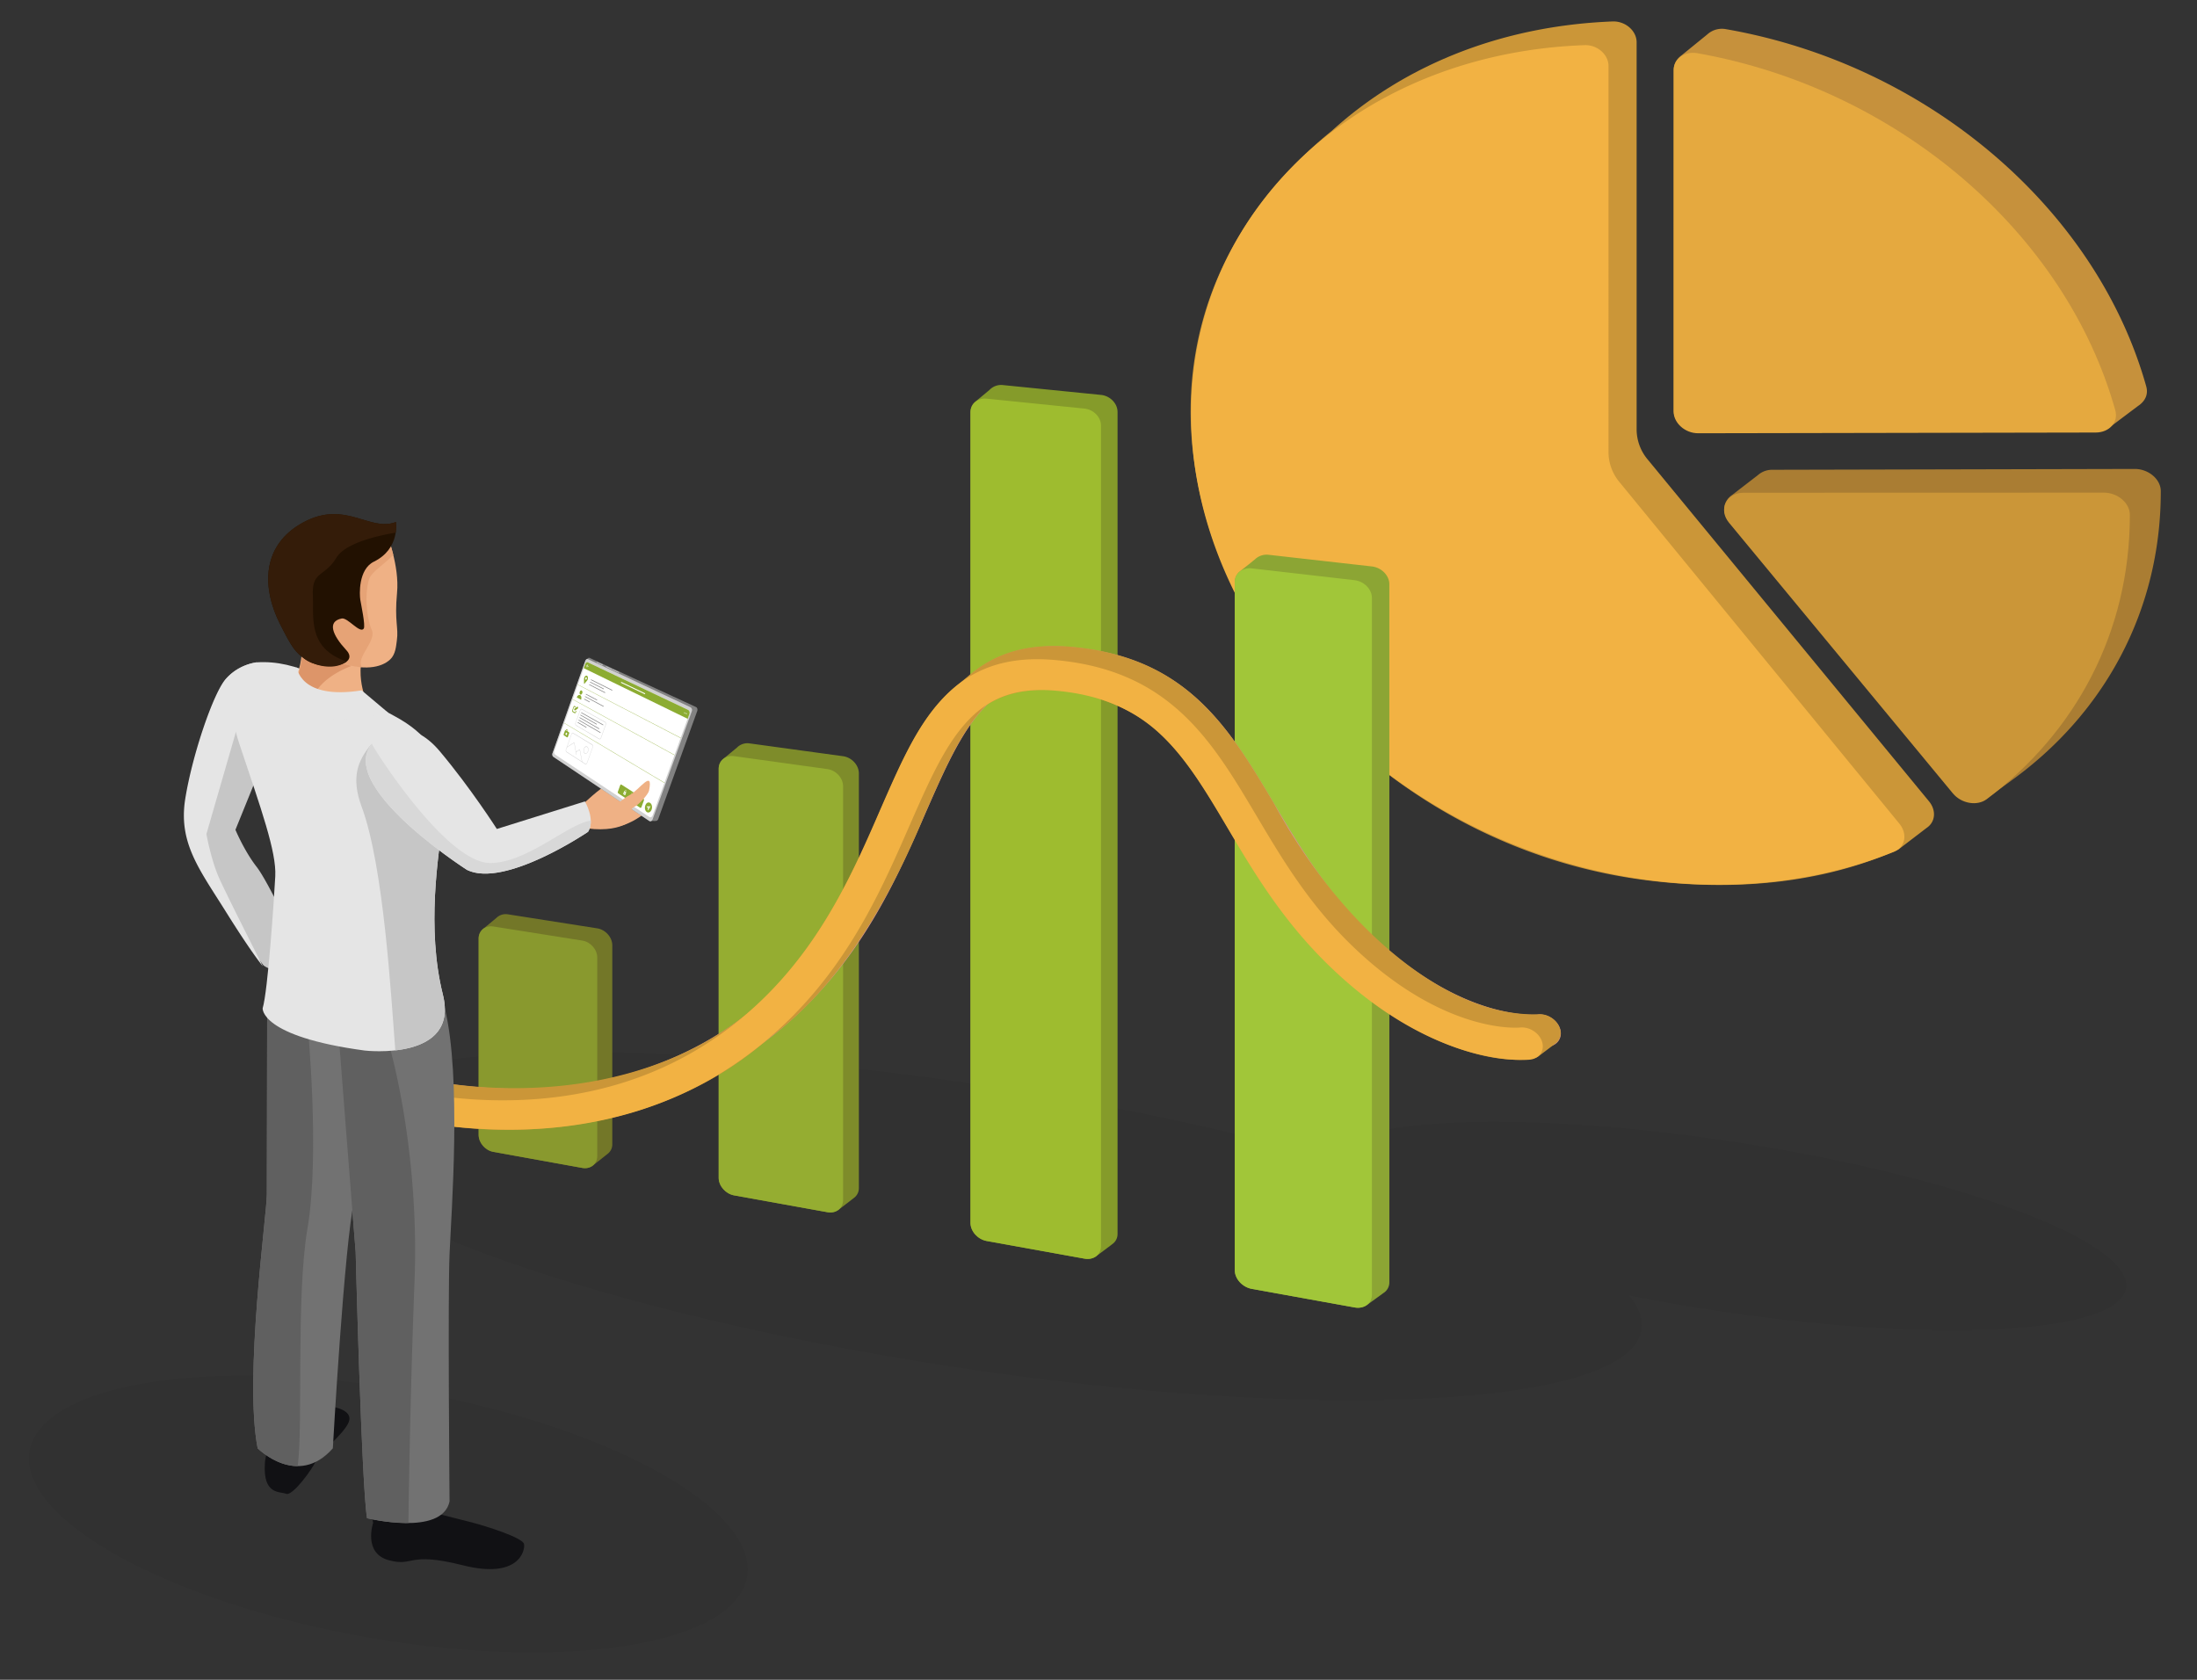 <svg id="Calque_1" data-name="Calque 1" xmlns="http://www.w3.org/2000/svg" width="1700" height="1300" viewBox="0 0 1700 1300">
  <rect x="0" y="0" width="1700" height="1300" fill="#333333" stroke="none"/>
  <defs>
    <style>
      .cls-1 {
        opacity: 0.04;
      }

      .cls-2 {
        fill: #efb185;
      }

      .cls-3 {
        fill: #828282;
      }

      .cls-4 {
        fill: #d1d1d1;
      }

      .cls-5 {
        fill: #fff;
      }

      .cls-6 {
        fill: #8cac32;
      }

      .cls-7 {
        fill: #c5d190;
      }

      .cls-8 {
        fill: #888;
      }

      .cls-9 {
        fill: #ccc;
      }

      .cls-10 {
        fill: #a5a5a5;
      }

      .cls-11 {
        fill: #cb9638;
      }

      .cls-12 {
        fill: #c6913c;
      }

      .cls-13 {
        fill: #aa7d33;
      }

      .cls-14 {
        fill: #e5a93f;
      }

      .cls-15 {
        fill: #f2b243;
      }

      .cls-16 {
        fill: #737728;
      }

      .cls-17 {
        fill: #7e8c2a;
      }

      .cls-18 {
        fill: #89992e;
      }

      .cls-19 {
        fill: #859b2a;
      }

      .cls-20 {
        fill: #95ad31;
      }

      .cls-21 {
        fill: #8ca534;
      }

      .cls-22 {
        fill: #9ebc2f;
      }

      .cls-23 {
        fill: #a1c639;
      }

      .cls-24 {
        fill: #d39494;
      }

      .cls-25 {
        fill: #c6c6c6;
      }

      .cls-26 {
        fill: #111114;
      }

      .cls-27 {
        fill: #727272;
      }

      .cls-28 {
        fill: #606060;
      }

      .cls-29 {
        fill: #e5e5e5;
      }

      .cls-30 {
        fill: #dd9569;
      }

      .cls-31 {
        fill: #e6a376;
      }

      .cls-32 {
        fill: #221101;
      }

      .cls-33 {
        fill: #341c09;
      }

      .cls-34 {
        fill: #d8d8d8;
      }
    </style>
  </defs>
  <ellipse class="cls-1" cx="300.45" cy="1171.8" rx="96.8" ry="281.88" transform="translate(-905.66 1264.95) rotate(-80.04)"/>
  <path class="cls-1" d="M1343.67,884c-162.58-25.05-300-19.66-319.2,11.28-74.89-20.94-162.63-39.83-257.08-54.38-286.84-44.2-526.84-31.59-536,28.15s215.87,144,502.71,188.21,526.84,31.6,536.05-28.15c1.29-8.42-2-17.31-9.56-26.52,20.32,4,41.44,7.77,63.15,11.11,172,26.5,315.82,18.94,321.34-16.88S1515.63,910.44,1343.67,884Z"/>
  <path class="cls-2" d="M450.18,623.16s14.1-13.54,21.61-17.2c7.33-3.57,13,19.89,19.09,23.8,2.74,1.75-7.1,15.06-36.12,11.38C454.76,641.14,456.37,633.68,450.18,623.16Z"/>
  <path class="cls-2" d="M471,633.48s-.69,11.92,18.54,2c7.41-3.82,18.15-12.74,19.3-14.72s-8.35.63-11.13,2.1c-6.37,3.37-26.65-19-41.38-2.46C456.32,620.39,468.74,621.48,471,633.48Z"/>
  <g>
    <path class="cls-3" d="M538.52,547.16l-82.29-38a1.15,1.15,0,0,0-1.22.23l-.16.11-.86.62-.18.13a2.65,2.65,0,0,0-1,1.36l-25.23,71.11c-.41,1.16-.19,2.48.5,2.94l74.27,49.65a1.4,1.4,0,0,0,1.47.09,17.81,17.81,0,0,1,2.65,0,9.21,9.21,0,0,0,1.76-.23,2.45,2.45,0,0,0,1.14-1.4l30.05-83.27C540,549.13,539.53,547.63,538.52,547.16Z"/>
    <path class="cls-4" d="M502.43,635.35l-74.36-49.72a2.55,2.55,0,0,1-.49-2.84l25.28-71.25c.4-1.14,1.31-1.79,2-1.46l79.49,37.28a2.6,2.6,0,0,1,.9,3.25L505,634.08C504.48,635.39,503.35,636,502.43,635.35Z"/>
    <path class="cls-5" d="M502.43,632.26l-72.94-48.33a2.55,2.55,0,0,1-.49-2.84L452.8,514c.4-1.14,1.31-1.79,2-1.46l77.67,36.85a2.61,2.61,0,0,1,.89,3.25L505,631C504.48,632.29,503.35,632.87,502.43,632.26Z"/>
    <path class="cls-6" d="M532.11,556.29l-80.4-39.18,1.1-3.1c.4-1.14,1.31-1.79,2-1.45l77.7,36.85a2.59,2.59,0,0,1,.89,3.25Z"/>
    <path class="cls-6" d="M495.33,625.11,478.42,614a1.23,1.23,0,0,1-.29-1.38l1.74-4.85c.2-.53.64-.78,1-.55l17,10.9a1.24,1.24,0,0,1,.33,1.43l-1.82,5C496.18,625.11,495.71,625.36,495.33,625.11Z"/>
    <path class="cls-6" d="M504.22,626.5c-.71,2-2.39,2.83-3.75,1.94-3.17-2.32-.75-9,2.56-7.09C504.4,622.23,504.94,624.54,504.22,626.5Z"/>
    <polygon class="cls-7" points="486.83 619.47 486.65 619.35 489.14 612.45 489.32 612.57 486.83 619.47"/>
    <polygon class="cls-5" points="503.39 623.97 500.34 624.1 501.09 625.16 502.8 624.35 501.25 625.62 501.31 627.35 503.39 623.97"/>
    <path class="cls-5" d="M484.31,613h0l.2-.54a1.07,1.07,0,0,0-.16-1.07c-.29-.28-.7-.08-.87.38l-.2.56c-.15-.1-.33,0-.41.23l-.56,1.53a.51.51,0,0,0,.13.58l1,.67c.15.1.33,0,.41-.23l.56-1.54A.49.49,0,0,0,484.31,613Zm-.68-1.14c.28-.71,1-.26.73.49l-.19.54-.74-.48Zm-.2,2.15-.15.42c0,.07-.07.12-.12.11s-.12-.13-.08-.23l.15-.43c-.13-.25,0-.66.28-.59S483.73,614,483.43,614Z"/>
    <path class="cls-5" d="M493.14,617l-.29.78a.23.23,0,0,0,.06.26l.54.35Z"/>
    <path class="cls-5" d="M455.34,515.85a.21.21,0,0,0,0-.25l-1-.47.57-.41a.29.29,0,0,0,.09-.27c0-.09-.09-.13-.17-.08l-1,.73.08.35h0l.2,1c.06.23.31,0,.27-.19l-.16-.76,1,.47C455.22,516,455.3,516,455.34,515.85Z"/>
    <path class="cls-5" d="M529.9,551.77c-.17.45-.66.22-.5-.25S530.06,551.3,529.9,551.77Z"/>
    <path class="cls-5" d="M530.67,552.13c-.18.46-.67.23-.51-.24S530.82,551.67,530.67,552.13Z"/>
    <path class="cls-5" d="M531.43,552.5c-.17.46-.66.22-.51-.24S531.59,552,531.43,552.5Z"/>
    <g>
      <line class="cls-5" x1="480.76" y1="528.13" x2="498.92" y2="536.87"/>
      <path class="cls-5" d="M498.8,537.22l-18.16-8.74c-.13-.06-.17-.27-.1-.46s.22-.29.34-.23l18.17,8.72a.38.38,0,0,1,.12.47C499.1,537.18,498.93,537.29,498.8,537.22Z"/>
    </g>
    <polygon class="cls-6" points="447.14 529.98 447.2 529.8 526.75 571 526.67 571.22 447.14 529.98"/>
    <polygon class="cls-6" points="443.12 541.31 443.18 541.12 521.95 584.23 521.87 584.44 443.12 541.31"/>
    <path class="cls-6" d="M454.17,523c-.73-.37-1.66.29-2.08,1.46a3.38,3.38,0,0,0-.2,1.11l0,3.36c0,.23.2.32.36.19l2-2.38a3,3,0,0,0,.53-1C455.16,524.62,454.9,523.36,454.17,523Zm-1.05,2.94a1,1,0,0,1-.23-1.15c.44-1.15,1.48-.63,1.09.55C453.81,525.82,453.43,526.09,453.12,525.94Z"/>
    <polygon class="cls-8" points="473.65 534.48 457.22 526.25 457.38 525.78 473.83 534 473.65 534.48"/>
    <polygon class="cls-8" points="467.15 533.45 456.55 528.09 456.71 527.62 467.32 532.97 467.15 533.45"/>
    <polygon class="cls-8" points="468.17 536.33 455.89 530.06 456.06 529.59 468.34 535.85 468.17 536.33"/>
    <path class="cls-6" d="M449.64,541.55c1.16-3.66-2-5.34-3.39-1.84Z"/>
    <path class="cls-6" d="M450.51,536.49c-.3.86-1,1.32-1.5,1-1.24-.76-.2-3.67,1.09-3.09A1.71,1.71,0,0,1,450.51,536.49Z"/>
    <polygon class="cls-8" points="461.92 542.01 453.26 537.43 453.43 536.96 462.09 541.53 461.92 542.01"/>
    <polygon class="cls-8" points="466.97 546.94 452.59 539.26 452.76 538.8 467.14 546.46 466.97 546.94"/>
    <polygon class="cls-8" points="456.19 543.52 451.93 541.23 452.1 540.76 456.36 543.05 456.19 543.52"/>
    <polygon class="cls-6" points="436.59 559.7 436.65 559.52 514.15 605.71 514.07 605.93 436.59 559.7"/>
    <path class="cls-6" d="M445.49,550.3l-.24.67c-.08.23-.26.35-.4.27l-1.52-.87a.48.48,0,0,1-.1-.55l.88-2.47c.08-.23.25-.35.39-.27l.53.3.66-.45-.95-.53c-.36-.2-.84.12-1.05.72l-.87,2.47a1.25,1.25,0,0,0,.27,1.46l1.52.87c.37.21.85-.11,1.06-.71l.48-1.35Z"/>
    <path class="cls-6" d="M447.05,547a.4.4,0,0,0-.43,0l-2,1.34h0l-.4,1.1.68.39h0l2-1.34a1.16,1.16,0,0,0,.4-1.11h0a.62.62,0,0,0-.26-.42Z"/>
    <path class="cls-9" d="M463.54,572l-17.78-10.5a1.83,1.83,0,0,1-.41-2.11l3.44-9.67c.31-.86,1-1.31,1.52-1l18,10a1.86,1.86,0,0,1,.47,2.2L465.16,571C464.84,571.87,464.11,572.32,463.54,572Zm-13.33-23c-.44-.25-1,.13-1.24.83l-3.44,9.67a1.5,1.5,0,0,0,.33,1.73l17.79,10.49c.47.27,1.06-.1,1.32-.83l3.6-10.07a1.53,1.53,0,0,0-.38-1.8Z"/>
    <g>
      <polygon class="cls-8" points="466.7 561.33 449.66 551.72 449.82 551.25 466.87 560.84 466.7 561.33"/>
      <polygon class="cls-8" points="461.65 560.76 448.99 553.55 449.15 553.08 461.83 560.28 461.65 560.76"/>
      <polygon class="cls-8" points="463.62 564.3 448.33 555.52 448.5 555.05 463.79 563.81 463.62 564.3"/>
      <polygon class="cls-8" points="464.56 567.25 447.6 557.43 447.77 556.97 464.73 566.77 464.56 567.25"/>
      <polygon class="cls-8" points="453.69 563.21 446.94 559.27 447.1 558.8 453.86 562.74 453.69 563.21"/>
    </g>
    <path class="cls-6" d="M440.16,566.63l-.93-.57.1-.29a.93.93,0,0,0-.19-1l-.53-.32c-.26-.15-.58.07-.73.49l-.11.28c-.24-.14-.56.06-.7.47l-.87,2.45a.91.91,0,0,0,.18,1l2.38,1.47c.25.15.56-.06.71-.46l.88-2.47A.89.89,0,0,0,440.16,566.63Zm-2-1.57c.05-.15.17-.24.27-.18l.52.32a.35.35,0,0,1,.08.39l-.11.29-.87-.53Zm-.26,3.81a1.09,1.09,0,0,1-.23-1.25c.46-1.19,1.5-.55,1.1.68C438.61,568.8,438.21,569.06,437.91,568.87Z"/>
    <path class="cls-9" d="M452.78,591.37l-14.44-9.32a1.92,1.92,0,0,1-.39-2.15l4.13-11.62c.3-.86,1-1.29,1.5-1l14.64,8.87a1.94,1.94,0,0,1,.44,2.22l-4.3,12C454,591.3,453.34,591.73,452.78,591.37Zm-9.3-23.79c-.43-.26-1,.1-1.23.8L438.12,580a1.55,1.55,0,0,0,.32,1.76l14.45,9.32c.45.29,1-.06,1.29-.78l4.3-12a1.58,1.58,0,0,0-.37-1.81Z"/>
    <path class="cls-9" d="M446,584.12a.12.12,0,0,1-.05-.08l-1.7-9.09c0-.05,0-.07-.08-.05l-5.47,3.48c-.06,0-.11,0-.12-.07a.18.18,0,0,1,.07-.2l5.47-3.49c.14-.09.29,0,.32.2l1.71,9.1C446.14,584,446,584.18,446,584.12Z"/>
    <path class="cls-9" d="M450.37,589.8a.19.19,0,0,1-.05-.09l-1.77-9.33s-.05-.08-.08,0l-2.81,1.75c-.05,0-.11,0-.12-.08a.22.22,0,0,1,.07-.2l2.8-1.75c.15-.09.3,0,.34.2l1.77,9.34C450.55,589.71,450.45,589.85,450.37,589.8Z"/>
    <path class="cls-9" d="M452.44,583.15c-.92-.58-1.24-2.24-.72-3.71,1.36-3.47,4.53-1.53,3.36,2.09C454.55,583,453.37,583.73,452.44,583.15Zm1.81-5c-.83-.51-1.88.14-2.35,1.45-1,3.21,1.78,5,3,1.86C455.37,580.09,455.07,578.61,454.25,578.1Z"/>
    <path class="cls-5" d="M492.8,618.26a.54.54,0,0,1-.14-.62l.29-.8-.66-.43c-.08,0-.18,0-.23.12l-1.22,3.37a.28.28,0,0,0,.07.31l1.36.89c.08,0,.18,0,.23-.12l.85-2.36Z"/>
    <g>
      <path class="cls-10" d="M466.47,514.61l0,.1h-.19l-4.65-2.18a.45.45,0,0,1,.15-.27h.18a.14.14,0,0,1,.15,0l4.31,2A.3.3,0,0,1,466.47,514.61Z"/>
      <path class="cls-4" d="M461.66,512.47l-.06.19,4.65,2.18.07-.2c0-.1,0-.2-.05-.23l-4.43-2.07C461.78,512.31,461.7,512.37,461.66,512.47Z"/>
    </g>
    <g>
      <path class="cls-10" d="M479,520.46l0,.1h-.19l-4.9-2.29a.46.46,0,0,1,.16-.27h.19a.16.16,0,0,1,.16,0l4.53,2.12A.31.31,0,0,1,479,520.46Z"/>
      <path class="cls-4" d="M474,518.2l-.07.2,4.9,2.29.07-.2c0-.1,0-.21-.06-.24l-4.66-2.18C474.06,518,474,518.1,474,518.2Z"/>
    </g>
    <g>
      <path class="cls-10" d="M473.84,518.05l0,.09h-.19l-4.8-2.24a.51.51,0,0,1,.16-.27h.19a.12.12,0,0,1,.15,0l4.44,2.07C473.85,517.72,473.89,517.89,473.84,518.05Z"/>
      <path class="cls-4" d="M468.88,515.83l-.07.2,4.8,2.24.07-.19a.2.2,0,0,0-.05-.24l-4.57-2.13C469,515.68,468.92,515.73,468.88,515.83Z"/>
    </g>
    <path class="cls-5" d="M510.51,571.06a.26.26,0,0,0-.07-.3l-1.23-.66.7-.41a.28.28,0,0,0,.11-.3c0-.12-.13-.17-.22-.12l-1.25.74.11.42h0l.29,1.2c.08.27.39.09.33-.19l-.23-.9,1.23.65C510.36,571.24,510.47,571.18,510.51,571.06Z"/>
    <g>
      <line class="cls-5" x1="513.97" y1="572.98" x2="522.21" y2="577.4"/>
      <polygon class="cls-5" points="522.08 577.77 513.84 573.35 514.1 572.61 522.35 577.02 522.08 577.77"/>
    </g>
  </g>
  <g>
    <g>
      <path class="cls-11" d="M1492.59,620.1,1275.11,355.79a36.43,36.43,0,0,1-8.72-23V32.72c0-8.9-8.72-16.5-18.63-16.12-87.17,3.41-162,34.47-217.21,84.64-241.88,196.41-47.67,546.05,247.3,580.46,69.18,8.19,135.07.8,191.18-24.28l4-3.11,12.39-9.47,3.79-2.91,1.61-1.23C1497.49,636.25,1498.52,627.31,1492.59,620.1Z"/>
      <path class="cls-12" d="M1660.73,299.07c-38.59-137.63-169.2-249.24-325.07-276.48a16.85,16.85,0,0,0-14.6,4.06l-8.5,6.91-11.38,9.26c-3.56,2.55-6.06,6.31-6,11,0,36.51-.05,132.79-.05,264,0,9,8.9,16.92,19,16.91l307.64-.59a17.42,17.42,0,0,0,11.39-4l1.8-1.35,13.92-10.48,5.42-4.07C1659.49,310.84,1662.54,305.64,1660.73,299.07Z"/>
      <path class="cls-13" d="M1651.81,362.92l-280.34.65a16.62,16.62,0,0,0-11.45,4.31l-3,2.29-14.2,10.95-2.43,1.88c-6.73,4.42-8.69,13.32-2.43,20.92L1511.23,613.4c6.88,8.27,19.56,10.11,27,3.86l1.86-1.35,9.22-6.71,6.67-4.86c71.33-51.28,116.08-130.62,116-224.28C1672,370.92,1662.46,362.89,1651.81,362.92Z"/>
      <path class="cls-14" d="M1295,318.39c0-131.22,0-227.5,0-264,0-8.73,8.59-15,18.41-13.22,155.06,27.49,285,139.09,323.39,276.44,2.54,9.1-4.62,17.11-15.2,17.13L1314,335.3C1303.89,335.32,1295,327.4,1295,318.39Z"/>
      <path class="cls-15" d="M1253.31,373.33l216.38,264.08c6.56,8,4.6,18.29-4.3,21.85-55.48,22.25-119.72,30.73-187.54,22.17-200.13-25.24-358.57-191-356.16-365.19,2.16-156.19,131.67-275.07,304.41-281.3,9.87-.36,18.53,7.24,18.53,16.12V350.4A36.44,36.44,0,0,0,1253.31,373.33Z"/>
      <path class="cls-11" d="M1648.05,398.58c0,91.36-42.57,168.77-110.81,219.93-7.35,5.51-19.56,3.44-26.13-4.5L1337.87,404.52c-8.39-10.13-2.09-23.17,11.21-23.18l278.89-.08c10.59,0,20.07,8,20.08,17.14Z"/>
    </g>
    <g>
      <path class="cls-16" d="M462.11,718.45l-69-10.84a10.43,10.43,0,0,0-9.19,2.93l-2.27,1.88-5,4.13-2,1.67a9.68,9.68,0,0,0-4.29,8.18V878.18c0,6.18,5.09,12.12,11.39,13.26l68.78,12.42a10.4,10.4,0,0,0,9.28-2.67l1.85-1.47,2.66-2.11,4.48-3.55,1.14-.9a9.27,9.27,0,0,0,3.85-7.76V731.63C473.78,725.36,468.55,719.46,462.11,718.45Z"/>
      <path class="cls-17" d="M652.33,585.23,580,575.32a11.41,11.41,0,0,0-9.84,3.33l-1.15.94-1.85,1.53-1.6,1.31-1.14.94L561,586.2l-1.15.94a9.71,9.71,0,0,0-3.72,7.81V911.48c0,6.33,5.35,12.43,12,13.62l72.09,13a11,11,0,0,0,9.68-2.66l2-1.53,2.8-2.15,4.69-3.62,1.19-.92a9.38,9.38,0,0,0,4-7.92V598.52C664.56,592.11,659.08,586.15,652.33,585.23Z"/>
      <path class="cls-18" d="M450.52,903.86l-68.78-12.42c-6.3-1.14-11.39-7.08-11.39-13.26V726.4c0-6.18,5.09-10.39,11.39-9.39l68.78,10.9c6.42,1,11.63,6.91,11.63,13.17V894.63C462.15,900.89,456.94,905,450.52,903.86Z"/>
      <path class="cls-19" d="M851.89,305.62,776,298a12.51,12.51,0,0,0-10.33,3.75l-1.2,1-1.94,1.63-1.67,1.39-1.2,1-3.62,3-1.19,1a10.21,10.21,0,0,0-3.91,8.13V946.4c0,6.48,5.61,12.76,12.53,14l75.66,13.67a11.73,11.73,0,0,0,10.16-2.68l2.09-1.56,2.94-2.2,4.92-3.68,1.28-1a9.52,9.52,0,0,0,4.22-8.09V318.81C864.74,312.24,859,306.33,851.89,305.62Z"/>
      <path class="cls-20" d="M640.17,938.13l-72.09-13c-6.6-1.19-12-7.29-12-13.62V595c0-6.33,5.35-10.73,12-9.81l72.09,10c6.74.93,12.2,6.89,12.2,13.29V928.73C652.37,935.14,646.91,939.35,640.17,938.13Z"/>
      <path class="cls-21" d="M1061.51,438.37l-79.74-9A13.14,13.14,0,0,0,970.92,433l-1.26,1-2,1.64-1.75,1.4-1.26,1-3.8,3-1.26,1a10.2,10.2,0,0,0-4.1,8.26V983.05c0,6.65,5.89,13.11,13.17,14.42l79.49,14.36a12.51,12.51,0,0,0,10.68-2.69l2.19-1.6,3.09-2.23,5.18-3.75c.45-.34.91-.67,1.37-1a9.63,9.63,0,0,0,4.4-8.24V452.11C1075,445.37,1069,439.21,1061.51,438.37Z"/>
      <path class="cls-22" d="M839.13,974.08l-75.66-13.67c-6.92-1.25-12.53-7.53-12.53-14V319c0-6.49,5.61-11.18,12.53-10.47l75.66,7.68c7.07.71,12.81,6.62,12.81,13.19V964.5C851.94,971.07,846.2,975.35,839.13,974.08Z"/>
      <path class="cls-23" d="M1048.1,1011.83l-79.49-14.36c-7.28-1.31-13.17-7.77-13.17-14.42V450.4c0-6.64,5.89-11.36,13.17-10.53L1048.1,449c7.43.86,13.46,7,13.46,13.74v539.35C1061.56,1008.81,1055.53,1013.17,1048.1,1011.83Z"/>
      <path class="cls-24" d="M334.62,859c-39.89-7.08-66.05-17.65-67.56-18.27-5.94-2.43-9.62-9-8.24-14.68s7.32-8.32,13.26-5.91c1,.38,49.85,19.77,114.76,22.19,38.57,1.43,75.24-3.31,108.92-14.16,42.42-13.67,80.17-37.15,112.08-69.85,43.29-44.39,65.62-95.55,85.43-140.92,14.93-34.21,27.87-63.86,47.26-85.19,22.6-24.85,50.92-34.85,89.29-31.36,88.83,8.08,121.21,62.57,155.81,120.7,20.15,33.85,41.08,69,75.46,101.75,71,67.62,128.24,62,128.82,61.91,7.32-.85,15,4.05,17.24,10.92s-2,13.12-9.33,13.93c-3,.33-72.63,7-154.56-71.26-37.32-35.67-60.2-74.25-80.29-108.1-16.36-27.58-31.75-53.53-51.85-72.31-21.32-19.93-46.9-30.65-80.41-33.8-30.66-2.88-52.33,4.67-70.37,24.42C743,568,730.58,596.3,716.25,629c-20.56,47-43.75,99.88-89.63,146.71-34.32,35-75,60.11-120.76,74.61-36.2,11.48-75.51,16.37-116.77,14.62A413.47,413.47,0,0,1,334.62,859Z"/>
      <path class="cls-11" d="M1207,795.89c-2.19-6.88-9.92-11.77-17.25-10.93-72.14,2.06-154.17-70.28-204.27-163.65-34.6-58.13-67-112.61-155.81-120.69-33.91-3.08-59.59,4.3-81.07,23.14l-1.75,1.45,0,0-2.8,2.33-1,.83-.75.63h0l-1,.81,0,0c-29.52,24.33-41.83,56.23-60.14,97.22-21.25,50.51-52,114.66-102.87,157.26C487.11,857.94,353.39,851,272,819.92c-4.09-1.67-8.18-.93-10.78,1.55l-2.85,2.41-7.16,6c-6.81,5.38-2.92,16.61,5,19.66,1.5.62,27.6,11.21,67.37,18.33,91.2,17.21,192.49,1,264.66-58.71l.07-.06.49-.4.49-.4,1-.8.28-.22.35-.29.33-.27.49-.4.14-.11.35-.29.49-.39,1-.79,1-.8.3-.24.68-.56.28-.22.21-.18.14-.11.35-.29.47-.38.49-.4.5-.4,1-.8c57.51-43.89,94.39-116.55,117.12-171.58,15.27-34.53,27.1-62.71,46.84-82.94,38-25.28,105.54-7.32,135.37,22.54,20,18.77,35.38,44.7,51.69,72.25,20,33.83,42.84,72.37,80,108,84.23,79,152.52,74.18,160,69.09l0,0,.11-.09.57-.42.54-.41.57-.43.56-.43.52-.39,0,0,0,0,.57-.43.48-.36.09-.07.54-.4c.15-.12.3-.24.46-.35l0,0,.09-.06,1.13-.86.57-.43.57-.43.54-.41.57-.43.51-.39,0,0,0,0,.56-.43.57-.43,1.11-.84,1.14-.86.57-.43A10.26,10.26,0,0,0,1207,795.89Z"/>
      <path class="cls-15" d="M323.3,867.88c-39.77-7.12-65.86-17.71-67.36-18.32-5.92-2.44-9.6-9-8.22-14.67S255,826.58,261,829c.94.38,49.69,19.79,114.42,22.28,38.46,1.47,75-3.21,108.6-14,42.29-13.6,79.94-37,111.74-69.61,43.17-44.27,65.43-95.33,85.17-140.61,14.89-34.14,27.79-63.72,47.13-85,22.53-24.78,50.76-34.74,89-31.2,88.56,8.17,120.83,62.61,155.32,120.7,20.09,33.82,41,69,75.22,101.67,70.8,67.6,127.84,62,128.41,62,7.31-.83,15,4.06,17.2,10.93s-2,13.09-9.31,13.89c-2.94.33-72.39,7-154.06-71.32-37.2-35.66-60-74.2-80-108-16.31-27.55-31.65-53.48-51.69-72.26-21.26-19.92-46.76-30.65-80.16-33.84-30.57-2.91-52.18,4.6-70.15,24.3-17.29,18.94-29.67,47.23-44,79.88-20.5,46.86-43.61,99.68-89.36,146.39-34.22,34.94-74.79,59.93-120.4,74.36C458,870.9,418.75,875.73,377.61,873.94A410.79,410.79,0,0,1,323.3,867.88Z"/>
    </g>
  </g>
  <g>
    <path class="cls-25" d="M198.57,512.59s-13.64,1.36-23.19,12.28S149.46,583.52,144,617.62s10.91,54.55,31.37,87.29S204,747.19,204,747.19a14.59,14.59,0,0,0,17.73,0c9.55-6.82,8.19-16.37,8.19-16.37s-21.83-47.73-31.37-60-16.37-28.64-16.37-28.64l20.46-50.47Z"/>
    <g>
      <path class="cls-26" d="M257.31,1088.7s16.48,2.44,12.49,12-23,23.91-25.42,29.93-18,27.41-22.95,25.43-18,1-16.48-23.45S235.37,1087.68,257.31,1088.7Z"/>
      <path class="cls-26" d="M288.74,1178.48s-8,23.48,12,28.94,13.95-7,57.37,3.95,48.37-11.44,47.37-16.44-29.95-14-39.41-16.45-27.43-7-27.43-7H287.18Z"/>
      <path class="cls-27" d="M206.76,766.77s-.28,141.62-.28,157.56-17.81,141.67-7.1,196.53c0,0,30.88,31,58.17,0,0,0,8.74-157.33,16.67-192.85s5.21-144.08,5.21-144.08Z"/>
      <path class="cls-27" d="M260.94,786.88s7,91.46,14.27,182.15c0,0,4.53,180,8.83,205.91,0,0,58,14.39,63.82-13,0,0-1.42-158.39,0-191.47s9.38-136.89-3.69-190.16S260.94,786.88,260.94,786.88Z"/>
      <path class="cls-28" d="M284,1174.94C279.74,1149,275.21,969,275.21,969c-4.87-61-10.42-132.58-13-166.17l39.38,7.63s23.1,79.19,19.18,180.92c-3.05,78.74-4.34,156.24-4.75,187.27A145.52,145.52,0,0,1,284,1174.94Z"/>
      <path class="cls-28" d="M199.38,1120.86c-10.71-54.86,7.1-180.57,7.1-196.53,0-15.19.23-144.31.25-156.53l31.19,24s9.87,101.25,0,158.93c-9,52.49-3.23,154.65-7.62,183.92C213.09,1134.61,199.38,1120.86,199.38,1120.86Z"/>
      <path class="cls-29" d="M198.57,512.59s-30.44,12-13.45,62.84S214,659.23,213,678.17s-5.77,89.14-9.76,102.1c0,0-2.28,21.81,79.05,32.76,0,0,73.35,8.56,60.39-43.3s-3-108.49-1-128.44,14-59.89-35.91-86.82S230.47,510.59,198.57,512.59Z"/>
      <g>
        <path class="cls-2" d="M233.49,484.45s3.17,26.58-5.94,43.22c-8.31,15.07,54.34,28.86,55.81,14.89.17-1.47-11.86-24.39,3.25-51.54C294.54,476.84,233.49,484.45,233.49,484.45Z"/>
        <path class="cls-30" d="M227.85,528.58c6.8-12.38,6.8-30.22,6.32-38.57l45.72,22.7a.41.41,0,0,1,0,.1c-1.65.39-32.56,8.25-39.24,30.45C231.25,539.42,224.86,534.08,227.85,528.58Z"/>
        <path class="cls-2" d="M299.45,413.83s9.76,24.13,7.78,44.92c-2.09,22.35,1.28,26.9-.14,36.84-.6,4.26-.93,10.69-5.08,14.66-6.9,6.67-21.11,9.13-40.44,2.08-23.32-8.55-47.88-40.62-37.92-69.43S264.36,390.33,299.45,413.83Z"/>
        <path class="cls-31" d="M224.7,474.07c9.4-26,32.56-57.08,32.35-58.71-.11-1,7.59-5.87,16.35-11,8.19.5,17,3.39,26.05,9.47a124.53,124.53,0,0,1,4.85,15.53c-5.57,6.24-16.86,13.33-18.58,18.58-4,12.42-1.77,31.28,1.95,39.55s-11.28,20.52-8.11,27.86a1.63,1.63,0,0,1,.05,1,68,68,0,0,1-18-4.06C246.68,506.86,231.28,491.77,224.7,474.07Z"/>
        <path class="cls-32" d="M306.34,404s3.39,20.65-17,30.66c-12.27,6-11.14,25.74-10.57,29.37s4.19,20.32,2.67,22.47c-2.86,4.12-12.43-8.74-17-7.85-11.61,2.27-7.06,13.06,3.46,24.41,11.22,12-18.29,17-31.92,7.05-7.27-5.27-9.91-8.45-19.42-27.39-13.86-27.6-14.57-60.73,18.07-78.41S286.1,411.93,306.34,404Z"/>
        <path class="cls-33" d="M236,510.06c-7.27-5.27-9.91-8.45-19.42-27.39-13.86-27.6-14.57-60.73,18.07-78.41s51.45,7.67,71.69-.31a28,28,0,0,1-.16,8.29c-10.34,1.67-38.61,7.24-45.92,19.43-9,14.95-18.95,10.13-18.18,28.74.7,17.94-3.93,41.4,26.2,51.55C257.05,520,241.29,513.93,236,510.06Z"/>
      </g>
      <path class="cls-29" d="M279.85,534.27l20.4,17.18s-63.5,18.17-82.12-12.94c-2.63-4.43.56-19.17,11.63-21.92C229.76,516.59,231.92,541.92,279.85,534.27Z"/>
      <path class="cls-25" d="M342.69,769.73c-13-51.89-3-108.49-1-128.44,2-19.78-48.64-72.32-54.64-65-10,12.17-15.76,25.05-7.16,48.21,17,45.89,22.65,145.37,26,188.41C326,810.61,350.65,801.58,342.69,769.73Z"/>
      <g>
        <path class="cls-29" d="M295.79,569.12s20.64-16.12,44.54,12.32,44.12,60.1,44.12,60.1l68.13-21.31s8.39,14,2.44,23.52c0,0-64.47,43.77-93.67,29.46C361.35,673.21,245.22,598.85,295.79,569.12Z"/>
        <path class="cls-34" d="M361.35,673.21c29.2,14.31,93.67-29.46,93.67-29.46a14.88,14.88,0,0,0,2.07-8.6c-17,2-49.18,32.63-77.66,32.76-34.68.13-92-91.32-91.62-92.2C260.31,608.53,361.35,673.21,361.35,673.21Z"/>
      </g>
    </g>
    <path class="cls-29" d="M198.57,512.59a40.34,40.34,0,0,0-23.85,12.85c-9.63,10.84-25.91,58.65-31.37,92.75s10.91,54.56,31.37,87.3,28.64,42.28,28.64,42.28-25.25-49.68-33.44-67.41c-6.51-14.12-10.2-34.89-10.2-34.89l26.57-92Z"/>
  </g>
  <path class="cls-2" d="M465,634.48s14.46-15.39,22-19.05c7.34-3.57,18.72-21.06,15.21-3.51-.57,2.88-8.29,11.25-11.2,12.42S471.21,645,465,634.48Z"/>
</svg>
